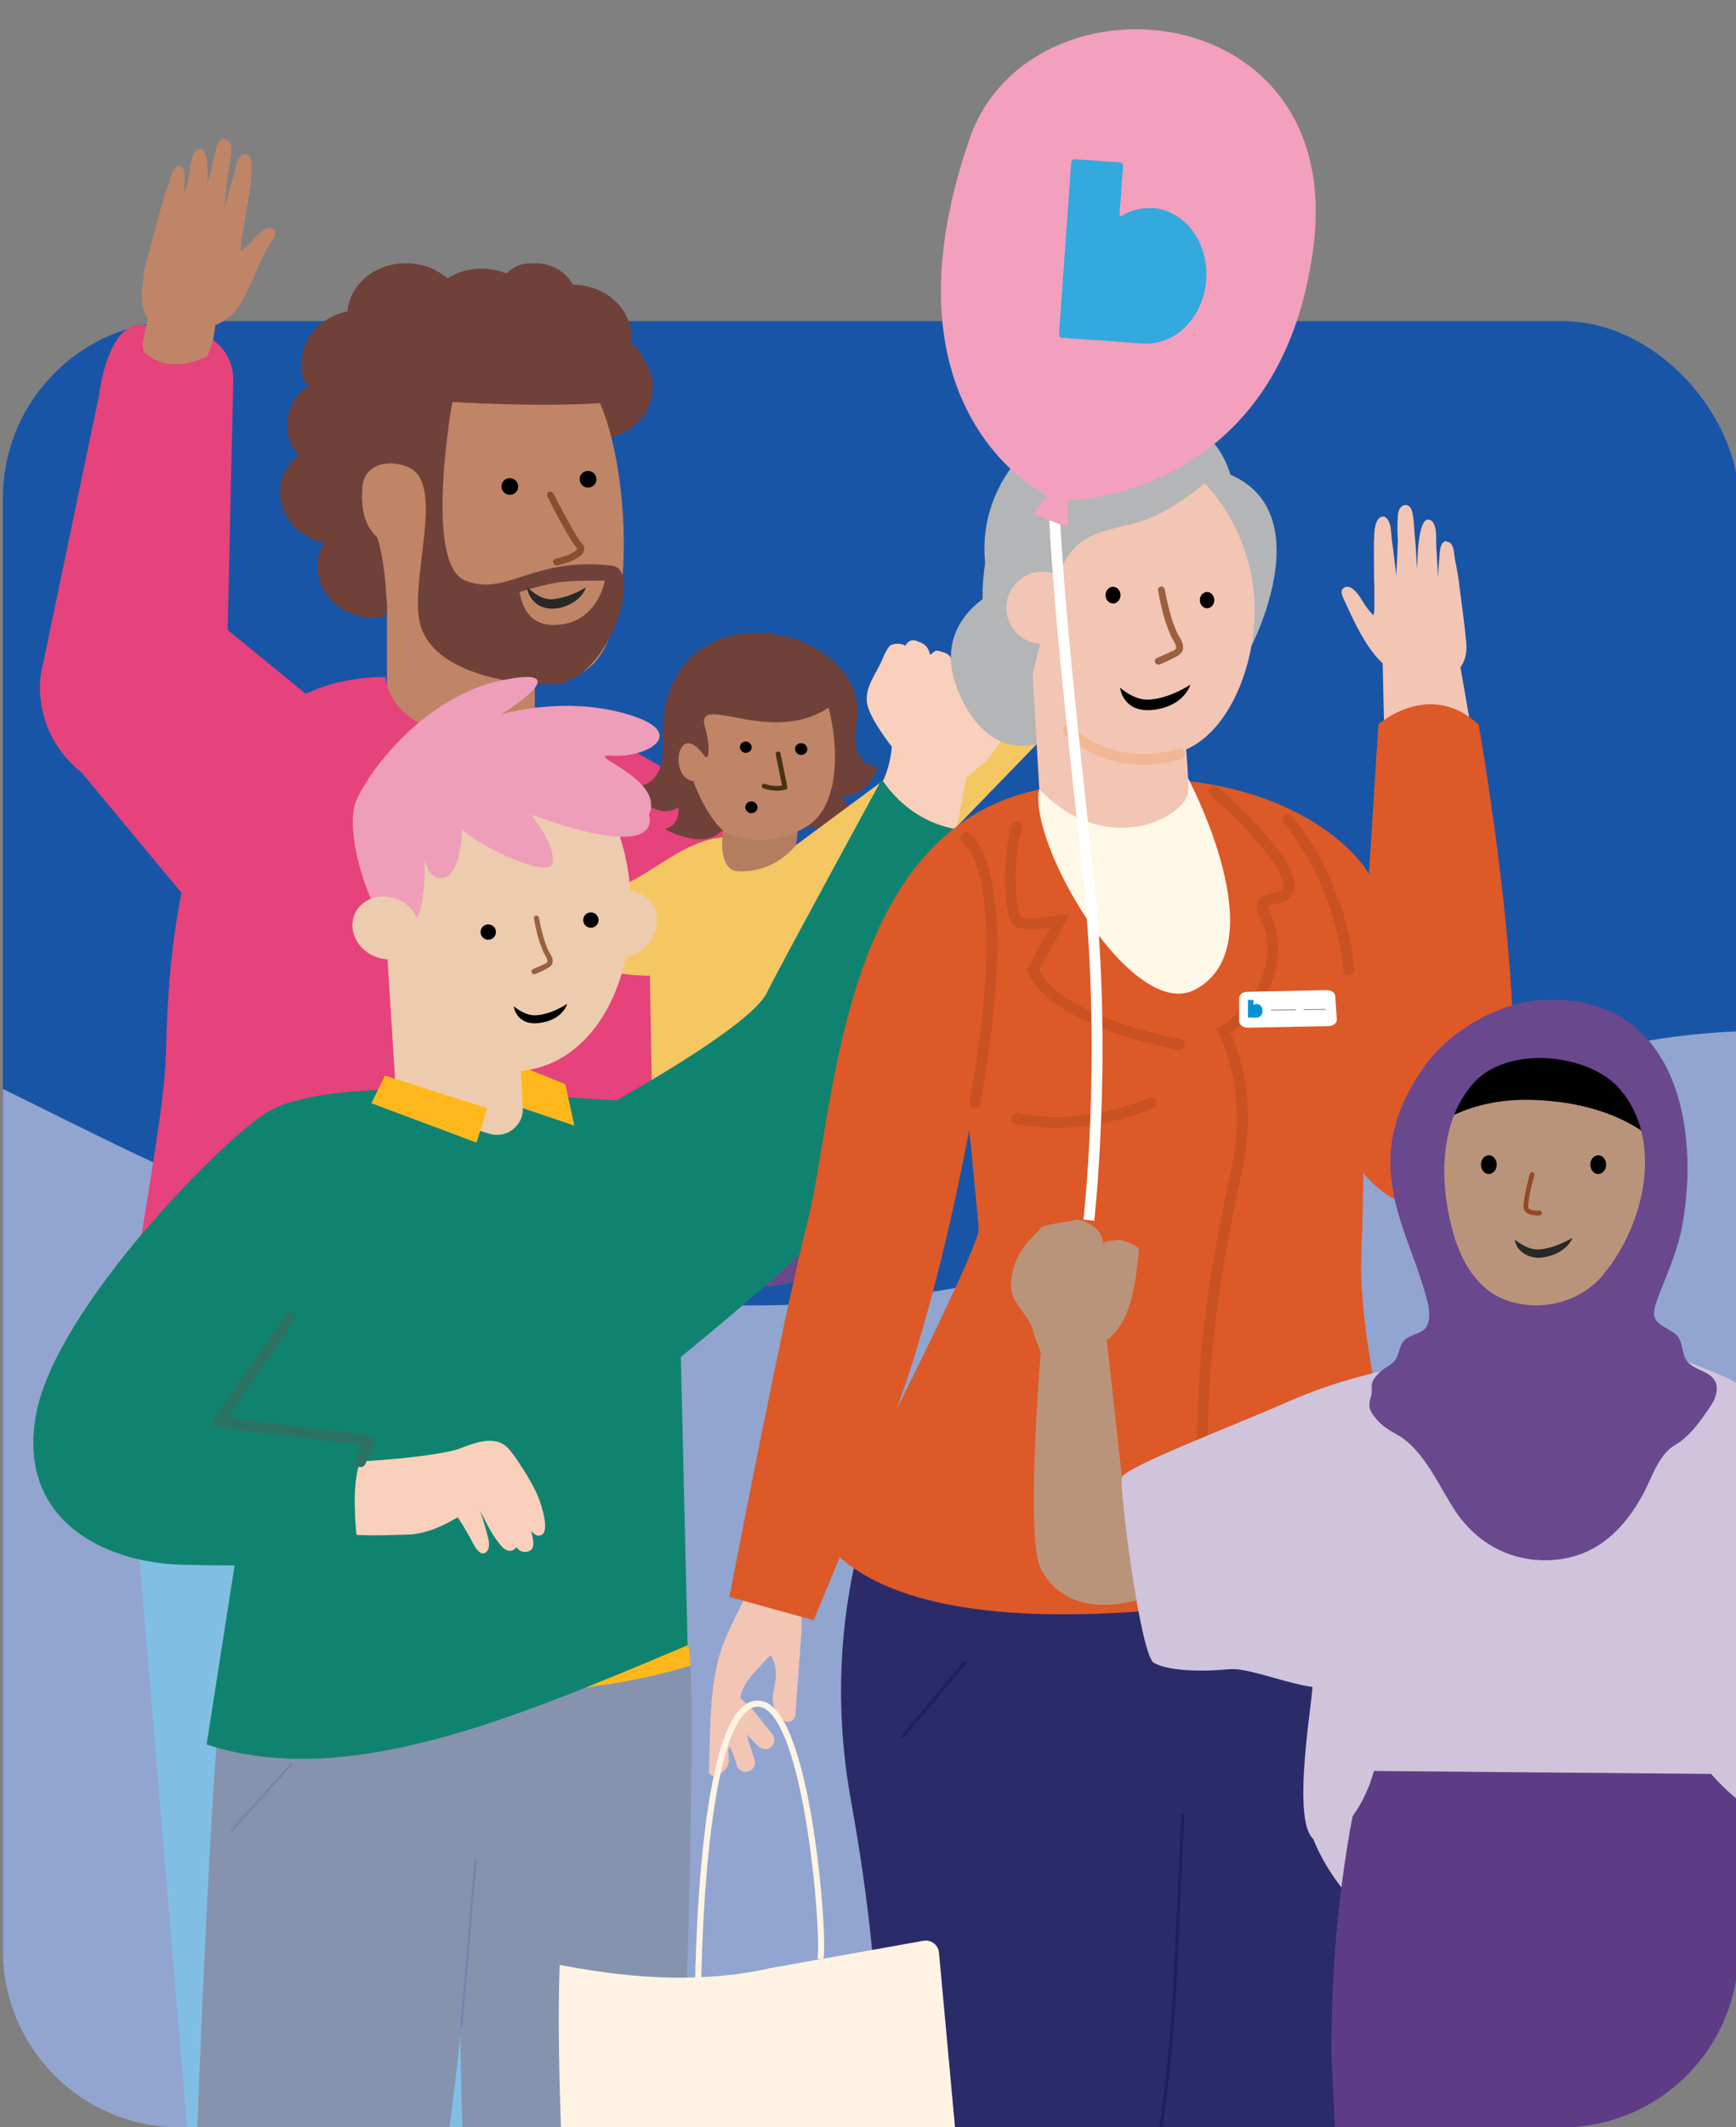 <?xml version="1.0" encoding="UTF-8"?>
<svg xmlns="http://www.w3.org/2000/svg" version="1.1" xmlns:xlink="http://www.w3.org/1999/xlink" viewBox="0 0 768 940.8">
  <rect x="0" y="0" width="768" height="940.8" fill="#808080" stroke="none"/>
  <defs>
    <style>
      .cls-1 {
        fill: #cfc4db;
      }

      .cls-2 {
        fill: #f8d0bc;
      }

      .cls-3 {
        fill: #108370;
      }

      .cls-4 {
        clip-path: url(#clippath-4);
      }

      .cls-5 {
        fill: #473214;
      }

      .cls-6 {
        stroke: #676767;
        stroke-width: .3px;
      }

      .cls-6, .cls-7, .cls-8, .cls-9, .cls-10, .cls-11, .cls-12, .cls-13, .cls-14 {
        fill: none;
      }

      .cls-6, .cls-7, .cls-8, .cls-9, .cls-11, .cls-13, .cls-14 {
        stroke-miterlimit: 10;
      }

      .cls-6, .cls-7, .cls-8, .cls-12 {
        stroke-linecap: round;
      }

      .cls-7 {
        stroke: #c95222;
      }

      .cls-7, .cls-8, .cls-11, .cls-12 {
        stroke-width: 4.8px;
      }

      .cls-15 {
        fill: #f2a0bd;
      }

      .cls-16 {
        fill: #b3b5b7;
      }

      .cls-8 {
        stroke: #f3b796;
      }

      .cls-17 {
        fill: #69488e;
      }

      .cls-18 {
        fill: #c08467;
      }

      .cls-19 {
        fill: #eccbae;
      }

      .cls-20 {
        fill: #fff;
      }

      .cls-21 {
        fill: #dd5927;
      }

      .cls-9 {
        stroke: #fff4e4;
        stroke-width: 2.7px;
      }

      .cls-22 {
        fill: #944924;
      }

      .cls-23 {
        fill: #8693af;
      }

      .cls-24 {
        fill: #0d96d3;
      }

      .cls-25 {
        fill: #b37e5f;
      }

      .cls-26 {
        fill: #9b6040;
      }

      .cls-27 {
        fill: #894e2d;
      }

      .cls-28 {
        fill: #2b2b6a;
      }

      .cls-29 {
        fill: #2a170d;
        opacity: .1;
      }

      .cls-29, .cls-14 {
        isolation: isolate;
      }

      .cls-30 {
        fill: #db886e;
      }

      .cls-31 {
        fill: #704139;
      }

      .cls-32 {
        clip-path: url(#clippath-1);
      }

      .cls-33 {
        fill: #91a5d0;
      }

      .cls-11 {
        stroke: #fff;
      }

      .cls-34 {
        fill: #282827;
      }

      .cls-35 {
        fill: #e6427b;
      }

      .cls-36 {
        fill: #ffb81c;
      }

      .cls-12 {
        stroke: #2b7262;
        stroke-linejoin: round;
      }

      .cls-37 {
        fill: #0093d6;
      }

      .cls-38 {
        clip-path: url(#clippath-3);
      }

      .cls-39 {
        fill: #5e3c85;
      }

      .cls-40 {
        fill: #ef9eba;
      }

      .cls-41 {
        fill: #fff7e7;
      }

      .cls-42 {
        fill: #fff4e4;
      }

      .cls-43 {
        fill: #33a9de;
      }

      .cls-44 {
        fill: #1955a6;
      }

      .cls-13 {
        stroke: #1e1e61;
        stroke-width: 1.4px;
      }

      .cls-45 {
        fill: #81bee4;
      }

      .cls-46 {
        clip-path: url(#clippath-2);
      }

      .cls-14 {
        opacity: .2;
        stroke: #1c56a5;
      }

      .cls-47 {
        fill: #ba947a;
      }

      .cls-48 {
        clip-path: url(#clippath);
      }

      .cls-49 {
        fill: #f4c763;
      }

      .cls-50 {
        fill: #f2c5b4;
      }

      .cls-51 {
        fill: #996040;
      }
    </style>
    <clipPath id="clippath">
      <rect class="cls-10" x="1.3" y="142" width="767.8" height="798.8" rx="78.2" ry="78.2"/>
    </clipPath>
    <clipPath id="clippath-1">
      <path class="cls-10" d="M304.2,727.6c7.2,1.1-8.8,448.9-19.2,491.8,0,0-47.3,1.4-61.1,1-7.7-1.1-22.4-301.4-19.9-332.8,4.9,0-42.9,321.4-53.1,332.8,0,0-60.8,1.3-66.5,1.7-8.6-16.8,8-495,17.3-498.3,0,0,86.4,19.1,202.5,3.8h0Z"/>
    </clipPath>
    <clipPath id="clippath-2">
      <path class="cls-10" d="M555.8,444c-.5,0-.9.2-1.3.4h0v-2.1s0-.1-.2-.1h-2s-.2,0-.2.1v7.6s0,.1.2.1h3.6c1.4,0,2.6-1.3,2.6-3s-1.2-3-2.6-3Z"/>
    </clipPath>
    <clipPath id="clippath-3">
      <path class="cls-10" d="M344.2,956.3c-3.9.3-7.4,1.8-10.3,4.2-.5.3-.9.2-.9-.5l-1.2-17c0-.7-.6-1.1-1.3-1.1l-15.9,1.2c-.6,0-1.1.6-1.1,1.3l4.5,60.6c0,.7.6,1.1,1.3,1.1l28.5-2.1c11.4-.8,19.8-12.2,18.8-25.3-1-13.2-11-23.2-22.3-22.3h-.1Z"/>
    </clipPath>
    <clipPath id="clippath-4">
      <path class="cls-10" d="M509.9,92.1c-4.9-.4-9.5.9-13.6,3.3-.6.3-1.1,0-1-.7l1.5-21.3c0-.8-.6-1.5-1.4-1.6l-19.9-1.4c-.8,0-1.5.6-1.6,1.4l-5.4,76c0,.8.6,1.5,1.4,1.6l35.8,2.5c14.2,1,26.7-11.5,27.9-28.1,1.2-16.6-9.4-30.7-23.6-31.8h0Z"/>
    </clipPath>
  </defs>
  <!-- Generator: Adobe Illustrator 28.7.1, SVG Export Plug-In . SVG Version: 1.2.0 Build 142)  -->
  <g>
    <g id="Layer_1">
      <g id="Layer_1-2" data-name="Layer_1">
        <rect class="cls-44" x="1.3" y="142" width="767.8" height="798.8" rx="78.2" ry="78.2"/>
        <path class="cls-33" d="M769.1,456.1v406.5c0,43.2-35,78.2-78.2,78.2H79.5c-43.2,0-78.2-35-78.2-78.2v-381c80,39,183.2,97.4,336.5,95.7,209.2-2.4,278.5-115.3,431.3-121.2h0Z"/>
        <g class="cls-48">
          <g>
            <path class="cls-10" d="M-540.9,434.4c176.5-107.4,367.4,198.5,817.2,193.3,405.3-4.7,495.3-258.2,855.6-191,189,35.3,437.6,156.1,486.9,358,30.6,125.2-26.2,237.5-42.5,269.7-255.2,504.5-1719.6,739-2126.8,157.5-182.2-260.2-157.1-686.3,9.5-787.7h0v.2Z"/>
            <g>
              <g>
                <path class="cls-45" d="M273.1,585.6l10.2,128.3c5.5,68.9,17.3,168.3,5.5,236.4l-38.3,231.9-83.3-4.3-78.6-587.2,184.6-5.1h-.1Z"/>
                <polygon class="cls-45" points="218.4 610 197.9 1180.9 103.1 1182.2 54.3 602.3 218.4 610"/>
                <path class="cls-29" d="M221.9,694.2l-3.4,463.3s20.5-278.7,18.8-340.2-15.4-123.1-15.4-123.1h0Z"/>
                <path class="cls-31" d="M288.8,171.4c0,12.7-11.7,23-26.1,23s-26.1-10.3-26.1-23,11.7-23,26.1-23,26.1,10.3,26.1,23Z"/>
                <g>
                  <polygon class="cls-18" points="236.6 205 171.2 216.6 171.2 359.8 236.6 359.8 236.6 205"/>
                  <path class="cls-18" d="M187.4,158.4c49-22.1,72.2-3.8,82.2,31.8s10.6,101.2-15.6,108.6c-26.2,7.5-80.6-11.7-89.8-47.9s-4.4-80,23.2-92.5h0Z"/>
                </g>
                <path class="cls-31" d="M271,250.2c-35.2-4.3-46.9,14-65.3,6.5-18.4-7.5-5.6-79-5.6-79,0,0,43.9,2.6,69.4.1,17.9-1.8,20.1-18.9,9.3-26.4.1-.9.3-1.7.3-2.6,0-12.6-11.5-22.8-25.8-22.9-2.9-5.6-9.3-9.5-16.7-9.5s-9.4,1.7-12.7,4.5c-3.3-1.3-7-2.1-10.9-2.1-5.7,0-10.9,1.6-15.1,4.3-4.7-4.1-11.2-6.7-18.4-6.7-13.7,0-24.9,9.4-25.9,21.3-11.4,2.4-20,11.4-20,22.3s1.1,7.2,2.9,10.3c-5.7,4.2-9.4,10.5-9.4,17.6s1.9,9.6,4.9,13.4c-5,4.2-8.1,10.1-8.1,16.6,0,10.7,8.3,19.6,19.5,22.2-1.9,3.1-3,6.6-3,10.4,0,11,8.7,20.2,20.4,22.5,1.8.4,7,.4,10.3-.9,0-11.7-1.7-26.6-4.3-34.4-7.1-6.5-7-15.9-6.6-22.1.6-10,10.9-13,20.4-9,16.8,7.1.4,49.6,5.2,69.1s34.2,27,58.4,27,41-50.7,26.6-52.5h.2Z"/>
                <path class="cls-27" d="M246.2,250h.2c1.6-.2,10.6-2.4,11.9-6.3.4-1.2.1-2.4-.9-3.4-2.5-2.6-9.9-16.8-12.6-22.1-.4-.7-1.3-1-2-.7-.7.4-1,1.3-.7,2,1,2,9.8,19.3,13.1,22.8.3.3.2.4.2.4-.6,1.6-6.4,3.9-9.5,4.3-.8.1-1.4.9-1.2,1.7.1.7.7,1.3,1.5,1.3h0Z"/>
                <path d="M229.2,214.6c-.3-2-2.2-3.4-4.2-3.1-2.1.3-3.4,2.2-3.1,4.2.3,2,2.2,3.4,4.2,3.1,2.1-.3,3.4-2.2,3.1-4.2"/>
                <path d="M263.8,211.4c-.3-2-2.2-3.4-4.2-3.1-2,.3-3.5,2.2-3.1,4.2.3,2,2.2,3.4,4.2,3.1,2-.3,3.5-2.2,3.1-4.2"/>
                <path class="cls-35" d="M170.6,299.4c2.1,28.5,61,38.3,65.6,13,64.6,23,111.7,64.7,167.6,113.8-15,23.2-26.8,48.3-35.6,74.6-21.9-17.3-44.3-36.1-65.9-54.7-23.2-19.8,13.4,165.5-13.6,196.7-30.4,35.2-194.2,56.9-229.4,26.5-21.8-18.9,13-157.1,14.1-203.1s6.1-166.8,97.2-166.8h0Z"/>
                <g>
                  <path class="cls-31" d="M379,319.3c-1.5,10.9-.6,18.2,9.2,19.9-3.4,12.2-16.9,16.4-23.1,10.5-11.9.2-40.2-2.2-57.4-1.9-11.4,23.4-29,2.4-28.7,0,17.9,1.1,14-21.7,14.2-26.1,3.2-64.6,91.9-45.4,85.9-2.4h-.1Z"/>
                  <path class="cls-31" d="M296.7,346c2.8,3.5,7.4,18.5-2.7,20.6,0,0,24.2,13.5,27.9-5.8,3.7-19.2-25.1-14.9-25.1-14.9h0Z"/>
                  <path class="cls-31" d="M367.7,338.6c2.1,4.6,2.7,17.3,11,19,0,0-16.9,18.5-31.3.9-19.7-24.1,20.3-19.9,20.3-19.9Z"/>
                  <polygon class="cls-25" points="321.5 352.3 316.2 400.5 347.8 408 354.3 357 321.5 352.3"/>
                  <g>
                    <path class="cls-18" d="M434.5,316.7l37.9-33c1.4-1.2,3-.3,4.4,1,2.3,2.1,2.1,3.9,2.3,5.1,1,8.7-13.3,18.7-13.3,18.7-4.3,7.4-9.7,16.2-15.5,25.2-3.5,5.4-15.7-17-15.7-17h0Z"/>
                    <path class="cls-18" d="M456,298.4l9.4-8c-1.7.8-1.1-.6-1.5-2.1-.5-1.9-3-.7-3,1.2,0,5.3-4.9,8.9-4.9,8.9h0Z"/>
                  </g>
                  <path class="cls-18" d="M230.2,351.3c3.2,7.9,6.8,17.7,10.4,27.8,2.1,6-23.1,1.9-23.1,1.9,0,0-3.1-18.3-3.6-32.1-2.1-2.5-4.2-4.8-3.4-6.8,1-2.7,1.4-7.8,6.4-8.4,20.6-2.6,13.4,17.6,13.4,17.6h0Z"/>
                  <path class="cls-18" d="M359.9,296.3c9.5,14.6,16.5,56.6-2.5,68.9-19,12.2-51.3,9.9-58.4-33.4-7.1-43.2,60.8-35.5,60.8-35.5h.1Z"/>
                  <path class="cls-31" d="M312,322.1c-5.7-18,32.8,11.5,59.1-12.8,1.2-1.1-2.8-10.5-1.9-11.7.6-19.2-56-3.7-70.8,13-8.8,33.6,5.1,60.9,21.7,56.9,0,0-7.1-5.3-13.4-22.1-11-1.1-7.1-27.8,4.7-11.4,3,4.1,2.3-6.8.6-12h0Z"/>
                  <path class="cls-49" d="M292.7,603.2c5.4,6.5,10.6,21.8,0,23.4-10.6,1.7-41.9,0-38.6-6.7,3.3-6.5,22.3-16.8,22.3-16.8h16.4,0Z"/>
                  <path class="cls-17" d="M379.9,518.7c0,40.3-29.9,75.4-107.8,26.4,0,0,6.5-9.7,13.5,3.3,4.4,8.2,10.5,32.9,10.4,50.9,0,7.8-31.4,8.5-31.4,8.5,0,0-29.7-63.8-29.7-77s10.2-30.8,18-30.3,127,18.2,127,18.2h0Z"/>
                  <path class="cls-49" d="M234.9,357c27.5,71.8,51,16.2,84.7,13.3,0,0-1.6,14.5,6.7,15,16.6,1,25.9-11.6,25.9-11.6l90.2-66.8,20.1,18.2-75.6,78c4.3,26.9-7.1,115.5-7.1,115.5-9.2,12.7-65.4,2.8-91.1-13.3,0-5.5-1.2-73.8-1.2-73.8,0,0-76.2,2-75.4-68.9,0-7.6,22.6-5.8,22.6-5.8h0l.2.2Z"/>
                </g>
                <path class="cls-18" d="M237.6,542.7c-7.2,1.2,4.3,20.1,8.3,22.3,12.3,6.8,26.9,7,43.7-1,52.9-9.8,90.7-29.9,116.8-55.2l-30.1-28.8c-34.3,43-88.6,62.4-88.6,62.4,0,0-24.4-4-50,.4h-.1Z"/>
                <path class="cls-35" d="M387,403.2c104,100.2-37.7,152.4-47.8,155.8-10.1,3.4-27.9-34.5-27.9-34.5,24.8-18.4,82.7-56.2,75.7-121.3h0Z"/>
                <path class="cls-5" d="M337.8,348.6h0c5.2,2,9.6.6,9.8.6.5-.2.8-.7.7-1.2l-3-14.8c-.1-.6-.7-1-1.3-.8-.6.1-1,.7-.8,1.3l2.8,13.7c-1.4.2-4.3.5-7.5-.7-.6-.2-1.2,0-1.4.6-.2.5,0,1.1.6,1.4h0Z"/>
                <ellipse cx="354.5" cy="331.2" rx="2.6" ry="2.7" transform="translate(-39.8 614) rotate(-78.7)"/>
                <ellipse cx="332.4" cy="357.1" rx="2.6" ry="2.7" transform="translate(-82.9 613) rotate(-78.7)"/>
                <ellipse cx="329.9" cy="330.4" rx="2.5" ry="2.6" transform="translate(-58.7 589.2) rotate(-78.7)"/>
                <path class="cls-18" d="M229.8,261.9c.6,1.1,1.5,16.4,18.2,14.3,16.7-2,19.6-19.4,19.6-19.4,0,0-12.8-.2-19.6.6-6.8.8-18.2,4.5-18.2,4.5Z"/>
                <path class="cls-34" d="M259.2,259.8c-2.4,1.4-4.6,2.5-6.9,3.3-2.3.9-4.6,1.5-6.9,1.8-2.1.3-4.1,0-6.1-.9s-4-2.4-6-4.2c.1,2.5,1.5,5,3.7,6.9,1.1,1,2.6,1.7,4.2,2.1,1.6.5,3.3.4,4.9.3,3-.4,5.8-1.5,8.1-3.1,2.3-1.6,4.1-3.7,5-6.1"/>
              </g>
              <g>
                <g>
                  <g>
                    <path class="cls-23" d="M304.2,727.6c7.2,1.1-8.8,448.9-19.2,491.8,0,0-47.3,1.4-61.1,1-7.7-1.1-22.4-301.4-19.9-332.8,4.9,0-42.9,321.4-53.1,332.8,0,0-60.8,1.3-66.5,1.7-8.6-16.8,8-495,17.3-498.3,0,0,86.4,19.1,202.5,3.8h0Z"/>
                    <g class="cls-32">
                      <path class="cls-36" d="M91.8,734.9c28.2,11.9,143,25.8,218.9,0l4.3-21.7-226.2,3,3.1,18.7h0Z"/>
                    </g>
                  </g>
                  <line class="cls-14" x1="204.1" y1="896.3" x2="210.4" y2="822.8"/>
                  <line class="cls-14" x1="102.3" y1="809.7" x2="129.2" y2="779.9"/>
                </g>
                <path class="cls-2" d="M386.1,352.4s8.2-7.9,8.7-26.1l32.9,16.4-6.4,33.9"/>
                <path class="cls-3" d="M193,482s-55-2.8-75.4,10.2-92.4,86.1-101.5,132.6c-9.1,46.5,28.9,66.3,64.6,67.2,7.5.2,15.4.3,23.1.3l-12.4,79.2c62.1,20.2,135.9-11.5,212.8-43.9l-3-127.5s79.4-63.8,92.9-89.9c13.6-26.1,35.2-137.3,36.3-143,0,0-23.8,1.8-40.3-22.5,0,0-43.6,79.8-51,94.6s-66.4,47.3-66.4,47.3l-79.8-4.8h0v.2Z"/>
                <polygon class="cls-36" points="205.4 481.3 213.6 464.7 250.1 479.5 254.1 497.8 205.4 481.3"/>
                <path class="cls-2" d="M235.1,677c.9,1.2,1.9,2.2,3.3,2.1,5.9-.2.7-14.7-.4-17.3-1.5-3.7-3.6-7.3-5.7-10.7-2.3-3.5-4.6-7.4-7.4-10.5-6.1-6.6-15.8-2.1-22.9.5-7.3,2.6-15,6-21.9,10.1-5.7,3.4-15.7,8.9-18.7,15.1-2.7,5.7,4.2,8.6,8.4,10.4,11.3,4.7,22.8.2,32.7-5.7,2.5,3.8,4.8,7.7,6.9,11.8.9,1.6,3.1,5.4,5.4,3.8,3-2,.8-7.5.2-10-.8-2.9-1.6-5.7-2.7-8.5,2.6,4.7,4.8,9.7,8.1,13.9,1.3,1.7,3.2,4.2,5.7,3.8,1.1-.2,1.9-.8,2.4-1.6.5.9,1.7,1.8,2.6,2,1.6.3,3.9,0,4.6-1.9.7-1.9-.3-5.2-.6-7.1h0v-.2Z"/>
                <path class="cls-2" d="M159.5,646.3s28.1-1.4,42.4-5.2c0,0-5.1,36.8-21.2,37.5-16.1.7-23,.2-23,.2,0,0-2.6-23.2,1.8-32.5h0Z"/>
                <path class="cls-12" d="M159.5,646.4c1-3.1,2.3-6.2,4-9.2l-66.9-8.4,31.7-46"/>
                <path class="cls-2" d="M393.7,285.5c-1.5,1.8-2.5,4-3.4,6.2-2.7,6.4-7.5,11.7-6.8,18.7.8,7.6,13,23.2,21.9,32.4.3.3,14.5,3.6,21.9,1.3.2,0,.5-.3.7-.6l7.8-6.6s8-8.1,9.4-15.7c1-5.1.6-5.7-.6-13.6-.6-3.9-7.9-4.4-11.4-4.5-.7-2.4-2.1-7.1-2.7-8.2-1-1.7-5.9-4.3-7.3-2.7-.2.3-.7.9-1.4,1.6-.4-1.4-.9-2.8-1.9-3.9-1.1-1.2-3.7-1.8-4.9-2.1-1.9-.4-2.5,1.7-3.6,1.6-1-4.3-3.3-4.9-5.5-5.8-3.2-1.3-4.2.4-5.5,2-1.5-1.4-5.7-1-6.7,0h0Z"/>
                <ellipse class="cls-19" cx="276.4" cy="408.7" rx="15.2" ry="13.6" transform="translate(-215.8 374.1) rotate(-51.9)"/>
                <path class="cls-19" d="M168.9,401.6c0,39.9,25.7,72.2,57.4,72.2s52.8-32.3,52.8-72.2-21.1-72.2-52.8-72.2-57.4,32.3-57.4,72.2h0Z"/>
                <path class="cls-51" d="M236.2,430.9c.1,0,.3,0,.5-.1l.7-.3c1.4-.6,2.6-1.1,3.9-1.8,1.3-.7,3.2-1.6,3.2-3.5s-.7-2.6-1.3-3.7c-.2-.4-.4-.8-.6-1.1-.7-1.4-1.3-3-1.8-4.7-1.1-3.4-1.8-6.9-2.4-9.9-.1-.6-.7-1-1.3-.9s-1,.7-.9,1.3c.6,3.1,1.3,6.7,2.4,10.1.6,1.8,1.2,3.4,1.9,4.9.2.5.5.9.7,1.3.5.9,1,1.7,1,2.6s-1.1,1.1-1.7,1.4c-1.5.7-2.6,1.2-4,1.8l-.7.3c-.6.2-.8.9-.6,1.5.2.4.6.7,1,.7h0Z"/>
                <path d="M250.8,444s-6.7,4.6-13.7,5c-5.1.3-9.8-4-9.8-4,0,0,.9,8.7,11.3,7.4s12.3-8.4,12.3-8.4h-.1Z"/>
                <circle cx="261.4" cy="406.9" r="3.4"/>
                <circle cx="216" cy="412.2" r="3.4"/>
                <path class="cls-19" d="M230.4,472.2l.9,17.7c.4,7.9-7.2,13.8-14.8,11.5l-41-12.8-4.6-72.5,59.4,56.2h.1Z"/>
                <path class="cls-40" d="M287.1,360.3s8.4,22-52,0c0,0,11.1,14.1,9.3,21.5-1.7,7.3-34.2-8.4-39.9-15.2,0,0-.5,19.9-7.9,21.5-7.3,1.6-8.9-8.4-8.9-8.4,0,0,2.1,30.9-9.9,32.5s-26.2-43.5-20.4-57.6,30.9-47.1,65.4-53.9-1,15.2-1,15.2c0,0,27.7-8.4,55.9,0,28.2,8.4,7.9,19.4-6.8,18.3-14.6-1,23.6,9.7,16.2,26.2h0Z"/>
                <ellipse class="cls-19" cx="170.9" cy="410.3" rx="13.6" ry="15.2" transform="translate(-273.2 390.3) rotate(-64.8)"/>
                <polygon class="cls-36" points="164.3 487.9 170.3 475.7 215.6 490.1 210.8 505.3 164.3 487.9"/>
              </g>
              <g>
                <g>
                  <g>
                    <path class="cls-50" d="M655.7,349.3c-.6-2.2-12.3-69.7-12.3-69.7l-31.8,10.1,1.6,68.2,42.5-8.7h0Z"/>
                    <path class="cls-50" d="M639.9,239.3c-3.2,0-2.9,6-3.2,8.1-.3,2.5-.4,6.7-.6,9.2.2-1.5-.3-8.1-.4-9.6,0-1.7-.2-3.4-.3-5.1-.2-2.9.8-11.4-3.3-12.1-4.9-.9-5.1,18.4-5.1,21.7-.5-3.8-.5-8.5-.9-12.3-.5-4.1-.4-8.6-1.3-12.7-.4-1.8-1.4-3.4-3.4-3.1-2.2.4-2.9,2.8-3,4.8-.3,3.5-.2,7,0,10.5,0,2.7-.7,15.9-.7,15.9,0,0-.8-7.9-1.9-15.4-.4-2.7-.2-7.5-2.1-9.7-1.5-1.8-3.4-1.1-4.4.7-1.6,2.9-1.3,7.5-1.5,10.9,0,3.8,0,14.1.2,18.2v6.6c0,1.3.2,4.4-.4,6.3,0,0-2.8-3.2-3.1-3.7-1.1-1.5-2-3.2-3-4.7-1.5-2.1-4.8-6.2-7.5-3.4-1.3,1.4.3,4.1.9,5.5,6.5,14.1,14,30.7,28.5,33.9,2.8.6,5.8.9,8.7,1.2,2.3.2,4.8.1,7.2-.6,2.3-.7,4.5-2,6-4.1,3.1-4.2,3.8-7.5,3.3-12.6-.8-9-2.2-18.1-3.3-27.1-.6-5-1.4-6.9-2-11.9-.2-1.9-.8-5.2-3.3-5.1h0v-.3Z"/>
                    <g>
                      <path class="cls-16" d="M553.7,285.5s30.3-58.4-9.4-75.6c0,0-8-34.5-51.9-28.6s-65.8,46.1-53.5,81.1c0,0-31.7,15.2-11.5,50.4,20.2,35.1,52.2,4.9,52.2,4.9l74.1-32.2h0Z"/>
                      <path class="cls-50" d="M315.5,785.3c3.4-.2,6.3-2.7,6.9-6.1.3-1.6-.7-5.5.3-6.8,1.3,2,2.6,6,3.2,8.3.7,2.2,3,3.4,5.2,2.7s3.4-3,2.7-5.2c-1.2-3.8-2.5-7.7-3.6-11.5.2.8,1.8,2,2.4,2.6.9.9,1.7,1.9,2.6,2.7,1.7,1.6,4,2.3,6,.5,1.7-1.5,1.8-4.2.3-5.9-4.3-4.8-7.5-10.3-12.5-14.3-.6-.5-1.5-1.1-1.4-2,.3-1.4.8-2.8,1.4-4,1.3-2.8,3.3-5.2,5.4-7.4,2.1-2.3,4.2-4.7,6.4-6.9.3.2.5.7.7,1,1.9,3.4,2.1,7.3,1.4,11.1l-.9,5.1c-1,5.3,2.5,12.2,6.5,12.3,1.8,0,3.3-1.4,3.4-3.2.7-9.7,1.4-19.3,2.1-29,.6-7.8,1.8-16.7-2.2-23.9-3.3-5.9-9.3-9.9-16-6.4-4.4,2.3-6.3,7.7-8.4,11.9-3.1,6.3-6.3,12.5-8.5,19.2-4.7,14.9-4.6,30.9-5.1,46.4,0,2.3-.1,4.5-.2,6.8,0,1.1.8,2,1.9,2h0Z"/>
                      <path class="cls-28" d="M412.9,608.4s-56.8,75.5-36.4,188.1,10.3,173,11.2,240.1c.9,67.1,28.1,139.2,28.1,139.2l65,1.2s15.8-165.2,32.4-233.3c0,0-29.3,38.6,5.5,230.9,0,0,74.8,1.8,65.1,1.8,0,0,18.8-187.6,23.2-216.7s14.5-144.9,18.9-200.1c4.4-55.2-10.5-99.8-10.5-99.8,0,0-165.9-76.6-202.5-51.4h0Z"/>
                      <path class="cls-21" d="M654.1,320.2s34.1,191.8,1.6,209.2-52.6-10.8-52.6-10.8c0,0,0,15.2-.8,34.7-1.8,42.9,16.4,106.8,27.4,138.5,0,0-208,55-263.5-8.4,0,0,67.6-131,66.8-140.1-.8-9.1-4.2-43.7-4.2-43.7,0,0-11.9,65.7-29.3,115.6s-39.6,101.3-39.6,101.3l-37.2-10.3s23-120.3,34.8-167c11.9-46.7,13.5-171.8,102.1-190,88.7-18.2,135.4,18.9,146,37.3,14.2,24.5,0,0,0,0l4.2-66.2s22.7-19.9,44.1,0h.2Z"/>
                      <path class="cls-7" d="M427.3,370.5s23,13.5,4,117.2"/>
                      <path class="cls-7" d="M596.7,429.1s-1.6-35.6-26.9-66.5"/>
                      <path class="cls-7" d="M537.1,349.7s29.1,25.5,32.7,39.2c3.6,13.7-16.6,3.6-10.1,16,6.5,12.5,5.3,35-18.4,51.1,0,0,13.7,24.9,6,60.4-14.3,66.1-16.7,99.2-15.3,167"/>
                      <path class="cls-7" d="M509.2,487.7s-29.1,13.5-59.4,6.9"/>
                      <path class="cls-7" d="M521.7,461.9s-55.2-9.9-64.7-32.9l11.9-21.8s-16,3-19,0-4.8-26.1,0-41.6"/>
                      <path class="cls-41" d="M525.2,343.4s40.2,74.6,3.6,94.2c-27.8,14.8-74-64.1-69.1-88.5,0,0,29.5-8.3,65.5-5.7h0Z"/>
                      <path class="cls-50" d="M524.1,324.9s1.6,14.1,1.6,24.8-35.1,31.1-65.9-.6l-3-50.6,67.3,26.4h0Z"/>
                      <path class="cls-50" d="M555.1,269.1c0-35-26.2-72.2-56.5-72.2s-50.1,37.1-50.1,72.2,30.2,57.8,59.8,64c26.8,5.6,46.8-29,46.8-64Z"/>
                      <path class="cls-26" d="M512.6,293.9c.2,0,.4,0,.6-.1l.9-.4c1.9-.8,3.4-1.5,5.1-2.4,1.8-.9,4.3-2.1,4.2-4.7,0-1.9-.9-3.5-1.8-4.9-.3-.5-.6-1-.8-1.5-.9-1.9-1.7-4-2.4-6.2-1.4-4.5-2.4-9.1-3.1-13.1-.2-.8-.9-1.4-1.8-1.2s-1.3.9-1.2,1.8c.8,4.1,1.7,8.8,3.2,13.5.8,2.3,1.6,4.5,2.5,6.5.3.6.6,1.2,1,1.8.7,1.2,1.3,2.3,1.3,3.4s-1.4,1.4-2.3,1.8c-2,1-3.4,1.6-5.3,2.4l-.9.4c-.8.3-1.1,1.2-.8,2,.2.6.8.9,1.4.9h.2Z"/>
                      <path d="M526.6,302.8s-8.9,6-18.1,6.6c-6.7.5-13-5.3-13-5.3,0,0,1.2,11.5,14.9,9.8,13.7-1.7,16.2-11.1,16.2-11.1h0Z"/>
                      <ellipse cx="492.4" cy="263.2" rx="3.3" ry="3.7"/>
                      <ellipse cx="534" cy="265.4" rx="3.2" ry="3.6"/>
                      <path class="cls-16" d="M537.2,209.9s-18.2,17.6-36.4,21.8c-18.2,4.2-28.9,6.5-34.8,29.7-6,23.2-11.1,45-11.1,45,0,0-31.3-15-16-71.9,15.2-56.9,80.3-61.7,98.4-24.6h-.1Z"/>
                      <circle class="cls-50" cx="461.2" cy="268.8" r="16"/>
                      <path class="cls-8" d="M521.7,333.3s-26.1,10.2-49.2-10.2"/>
                    </g>
                  </g>
                  <path class="cls-13" d="M502.9,997.4l2-9.1c8.2-37.2,13.2-75,15-113l3.4-73.2"/>
                  <line class="cls-13" x1="427.3" y1="734.8" x2="398.9" y2="768.5"/>
                  <g>
                    <path class="cls-20" d="M548.2,441.4v10.2c0,1.6,1.8,2.9,3.9,2.9l35.6-.7c2.2,0,3.8-1.4,3.7-3l-.7-10.2c0-1.6-1.8-2.8-3.9-2.7l-34.9.7c-2.1,0-3.7,1.3-3.7,2.9h0Z"/>
                    <g class="cls-46">
                      <g>
                        <rect class="cls-37" x="551.4" y="441.4" width="7.6" height="9.2"/>
                        <path class="cls-37" d="M551.4,441.4v9.2h7.6v-9.2h-7.6ZM555.8,450h-3.6s-.2,0-.2-.2v-7.6s0-.2.2-.2h2s.2,0,.2.2v2.1h0c.4-.3.9-.4,1.3-.4,1.4,0,2.6,1.4,2.6,3s-1.2,3-2.6,3h0Z"/>
                      </g>
                    </g>
                    <line class="cls-6" x1="562.4" y1="446.7" x2="573.2" y2="446.6"/>
                    <line class="cls-6" x1="576.8" y1="446.5" x2="586.3" y2="446.4"/>
                  </g>
                </g>
                <path class="cls-9" d="M308.8,881.5s.5-120.9,24.3-127.8c23.9-7,32.1,105.3,29.8,112.8"/>
                <path class="cls-42" d="M339.6,870.6l68.9-12.3c3.4-.6,6.6,1.8,6.9,5.2l15.3,166.8c.3,3-1.4,5.8-4.1,6.9-21.8,8.1-73.6,27.9-111.2,30.8-36.5,2.8-53.4,2.5-63.5-2.7-2.4-1.2-3.9-3.8-3.7-6.5,5.9-47.4-2.9-123.8-.6-189.8l8.5,1.5c15.7,2.7,31.6,4.3,47.6,4.1,11.6-.2,23-1.2,35.9-3.9h0Z"/>
                <g class="cls-38">
                  <g>
                    <rect class="cls-37" x="309.9" y="936.2" width="60.9" height="73.6" transform="translate(-70.3 27.5) rotate(-4.2)"/>
                    <path class="cls-37" d="M307.8,938.3l5.4,73.4,60.7-4.5-5.4-73.4-60.7,4.5ZM347.8,1004.1l-28.5,2.1c-.8,0-1.4-.5-1.5-1.3l-4.5-60.6c0-.8.5-1.4,1.3-1.5l15.9-1.2c.8,0,1.4.5,1.5,1.3l1.2,17c0,.2,0,.4.2.4s.2,0,.4,0c3-2.5,6.6-3.9,10.4-4.2,11.4-.8,21.5,9.2,22.5,22.5s-7.5,24.7-19,25.5h.1Z"/>
                  </g>
                </g>
              </g>
              <g>
                <g>
                  <path class="cls-1" d="M578.5,805.9s3.3,14.7,16.3,30.5,115.5,34.7,137.9,29.3c22.4-5.4,49.6-35.7,52.8-47.5,3.3-11.8,3.6-25.9,3.6-25.9,0,0-122-26.1-136.1-24.1-14.1,2-74.6,37.7-74.6,37.7h.1Z"/>
                  <path class="cls-39" d="M856,1176.1c-2.4.8-45.5,10.2-77.7,16.8-7.5,1.5-14.4,2.9-20,4-8.6,1.6-14.3,2.5-15,2.3-3-1.1-13-67.4-22.3-99.8-.8-2.8-9.7-39.9-12.8-60.2-.6-3.9-1.2-8-1.9-12.1-.3-1.8-.5-3.7-.8-5.6v-.6c-1-6.9-2-14.1-3-21.3-7.7-55.5-14.6-114.7-14.6-114.7,0,0-9.7-71.2-10.5-106.2-.2-11,.4-9.7,2.6-12.7,9-12.4,82.3,2.1,82.3,2.1,0,0,19,49.4,22.3,71.1,3.3,21.7,28.3,144.2,29.2,148.2,1.2,5.5,2.8,12.4,4.5,20.2,13.7,60.1,41,167.3,37.9,168.3h0l-.2.2Z"/>
                  <path class="cls-39" d="M711.6,1199.1c-2.8,1.3-82.4,3.3-103.5,3.9-3.2,0-5.1,0-5.1,0,0,0-.6-12.8-1.5-33.2-1.5-32.6-3.9-75.9-6.2-125.8v-.3c-.5-10-.9-19.8-1.4-29.5v-.8c-1.5-32.6-2.9-62.1-3.8-82-.6-12.4-1.1-21.1-1.1-24.3,0-75.2,14.1-124.9,14.1-124.9l74.2-3.6,5-.2s13.6,133,15.8,139.5c1,2.9,2.6,39.4,4.3,81.6.9,22.7,1.8,47.1,2.6,68.8.2,5,.3,9.9.5,14.5.8,23.2,1.5,32.9,1.8,39.8,0,1.4,0,2.9.2,4.4,0,1.9.2,4,.4,6.1.5,6.1,1,12.7,1.6,19.4,0,1.1.2,2.1.3,3.2,1.9,21.5,3.9,42.3,1.8,43.2h0Z"/>
                  <path class="cls-30" d="M641.9,614.4c2.1-1.4,3.7-3.2,5.1-5.3,10.8,4.8,17,34.9,28.3,37.5,3.1.7,6.3,1.6,9.6,1.3,2.9-.3,5.6-1.5,8.1-2.9,2.8-1.6,10.8-30.8,13.5-32.7,2.6-1.8,5.2-4.5,8.2-5.7,0,0,0,.2,0,.3.3.6,1,0,.7-.5h0c.4-.2.2-1-.4-.9h0c-8.5-17.7-9.2-38-9-57.6.2,0,.5,0,.7.2.6,0,.8-.8.2-1-.3,0-.6,0-.8-.2v-4.7c0-.6-.9-.6-.9,0v4.5c-3.5-.6-7-.6-10.5-.6s-9,0-13.6,0-9,.2-13.5.3c-4.3,0-8.8,0-13.1,1h-.2c0-.5,0-1.1,0-1.6,0-.6-.9-.6-.9,0,.5,6.2.9,12.4,1.1,18.6.3,6.2.6,12.3-.3,18.4-.8,5.6-2.3,11.1-3.9,16.5-.9,3-1.9,5.9-3.5,8.5-1.3-.6-2.6-1.2-3.9-1.9-.5-.3-.9.6-.4.9,1.2.6,2.5,1.2,3.8,1.8-1.2,1.9-2.8,3.6-4.7,4.9-.5.3,0,1.2.5.8h-.2Z"/>
                  <path class="cls-47" d="M634.5,521.7c1.7,17.7,7.5,36.5,21.3,49.1,7.8,7,29.1,14.2,37.7,8.3,17.6-12.1,31.6-17.9,34.6-38.2,1.1-7.6,3.7-22.8,3.9-30.4,0-4.4-3.3-11.8-3.6-16.2-.3-4.3-3-6.7-3.9-11-.7-3.4-2.2-6.7-4.2-9.5-3.9-5.5-9.9-9.7-16.4-12-11.6-4.1-24.7-4-36.4,0-5.9,2-13.6,2.6-18.5,6.4s-9.9,6.8-13.3,11.9c-3.3,5.1-2,14.8-2.2,20.6-.2,7,.2,14.1.9,21h.1Z"/>
                  <path class="cls-22" d="M679.9,537.5c-1.4,0-3.4-.2-4.7-1.3-.7-.6-1.1-1.5-1.2-2.5,0-4.4,2.7-14.2,2.8-14.6.2-.6.8-.9,1.3-.7.6.2.9.8.7,1.3,0,0-2.9,9.9-2.7,14,0,.4,0,.7.4.9.9.8,3.2.9,4.4.7.6,0,1.1.4,1.2,1,0,.6-.4,1.1-1,1.2h-1.3,0Z"/>
                  <path class="cls-1" d="M789,794.5c-4.1,22.5-32-10-32-10l-149.2-1.3s-3.7,15.9-15,26.3c-18.2,16.8-18.5-12.2-13.3-53,3.4-26.9,2.9-49.8,5.6-76.8,1.5-14.9,3.1-26.5,5.1-41.3.8-6,.5-15.5,3.8-21,3.4-5.8,42.8-20.2,54.9-24.5,1.8-.6,3-1,3.4-1.2h0s4.3,1.1,10.4,2c1,.2,2.1.3,3.2.4,4.1.5,8.7.8,13.2.5,12.9-.7,30.8-4.3,30.8-4.3,0,0,10.2,3.2,22.1,7.1,1,.3,2.1.7,3.2,1,12.2,3.9,29.3,10.4,34.1,14,5.1,3.8,5,64.8,6.6,76.3,1.6,10.9,13.1,72.2,13.6,98.5,0,3.1,0,5.5-.3,7.1h0l-.3.2Z"/>
                  <path class="cls-1" d="M846.3,769.3c-2.4,4.7-48.9,25.5-52.7,27.2-1.5.7-2.7,1-4.3.8-2.3-.4-5.5-2.2-12-6.8-10.9-7.6-20.6-7.1-25-19-4.3-12-25.5-57.1-24.4-81.5.5-10.8,8.4-25,17.1-41.2h0c.6-1.1,1.2-2.2,1.8-3.2h0c6.7-12.3,13.8-27.3,17.9-33.7,2.3-3.6,21.2,11.3,30.2,29.8,25.8,52.6,53.7,122.9,51.3,127.7h.1Z"/>
                  <path class="cls-47" d="M722.7,513.8c.3-.4,5.3-6.2,7.3,7s-13.2,22.3-13.2,22.3l6-29.3h0Z"/>
                  <path class="cls-30" d="M635.5,513.8c-.3-.4-5.3-6.2-7.3,7s13.2,22.3,13.2,22.3l-6-29.3h0Z"/>
                  <g>
                    <path class="cls-47" d="M498.1,669.3l-9.2-83.4-27.8,3.6s-8,90.5-.6,104.4c13.4,25.2,45.6,12.8,45.6,12.8l-7.9-37.4h-.1Z"/>
                    <path class="cls-47" d="M460.4,543.1c-3.2,4.4-11.1,8.7-13.1,22.9-1.4,10.4,7.9,13.9,10.2,24.1.6,2.6,4.7,12.1,4.7,12.1,0,0,4.6,0,7.1-.6,6.7-1.6,17.7-7.2,18-7.4,13.2-7.5,15-26,16.6-41.6.1-1.5-7.6-4.6-9.6-4.3-8.6,1.2-5,1-5.8,2.2-3.4,5.5.7,2.1,0,0l-1.3-4c-1.2-3.7-8.6-7.9-11.8-6.9-2.6.8-14,1.9-15.1,3.5h0Z"/>
                  </g>
                  <path class="cls-1" d="M600.8,741c-10.3,14.7-43.7-4.1-57.2-2.8s-27,.6-33.1-2.8c-6.1-3.4-15.3-77.4-14.2-82s51.7-23.8,73.3-33.4c23.6-10.5,46.7-14.7,46.7-14.7,0,0-5.2,121-15.6,135.7h0Z"/>
                </g>
                <path d="M661.1,518c1.4-1.6,1.4-4.3,0-5.9-1.3-1.6-3.5-1.6-4.9,0-1.4,1.6-1.4,4.3,0,5.9,1.3,1.6,3.5,1.6,4.9,0"/>
                <path d="M709.5,518c1.4-1.6,1.4-4.3,0-5.9-1.3-1.6-3.5-1.6-4.9,0-1.4,1.6-1.4,4.3,0,5.9,1.3,1.6,3.5,1.6,4.9,0"/>
                <path class="cls-34" d="M695.7,547.4c-2.3,1.3-4.5,2.4-6.7,3.2-2.2.9-4.5,1.5-6.7,1.8-2.1.3-4,.2-6.1-.6-2-.8-4-2-6-3.5.2,2.3,1.6,4.4,3.9,6,1.2.8,2.6,1.4,4.2,1.7,1.6.4,3.2.3,4.8,0,2.9-.5,5.7-1.5,7.9-3.1,2.2-1.5,4-3.5,4.7-5.7"/>
                <path d="M632.1,500.4s15.2-15.5,47.9-13.9c40.1,1.9,54.7,21,54.7,21,0,0-14.6-46.9-49.8-45.6-35.3,1.3-40.5,6.8-52.7,38.5h-.1Z"/>
                <path class="cls-17" d="M759.3,612c-1.9-5.8-9.8-5.7-13.1-10.2-2.6-3.7-1.3-8.7-5.1-11.9-3.9-3.2-10-4.1-9.3-10.2.7-5.8,9.4-22.2,12.2-36.5,8.4-43.8-2-103.6-61.1-101-20.1.9-42.3,14.2-53.1,29.9-17.8,25.7-18,46.4-8.2,73.9,3.2,9,6.9,18.5,9.4,27.7,1,3.8,2.1,8.4.5,12.2-1.5,3.5-5.1,3.7-8.2,5.4-4.1,2.2-3.7,5.4-5.4,9-1.4,3.2-4.7,4-7.2,6.3-6.1,5.7-2.7,6.6-4.3,11.3s.3,7,2.6,9.8,5.5,4.8,8.8,6.6c12.6,6.9,19.3,24.4,26.9,35.2,8.4,12,21.7,20.2,37.8,20.5,22.2.4,35.6-12.9,44.6-29.6,3.4-6.3,6.7-17.2,13.7-21.2,6.1-3.5,10.3-9.2,14.2-14.8,1.7-2.4,3.4-4.8,4.1-7.6.2-.7.3-1.4.4-2v-1.1c0-.5-.2-1.3-.3-1.6h0ZM709.5,563.5c-9.6,11.6-26,16.8-41.7,12-14-4.3-21.3-17.6-24.8-29.9-7.2-25.4-5.1-50.5,8.6-66.3,14.9-17.2,51-13.7,64.9,2.2,19.6,22.5,11.2,59.9-7,81.9h0Z"/>
              </g>
            </g>
          </g>
        </g>
        <g>
          <path class="cls-35" d="M112.3,433.4l-76.4-92c-13.2-10.3-20-26.8-17.8-43.4l25.8-123.6c1.8-13.6,7.9-33.8,21.1-30.3l22.6,3.2c9.4,2.5,15.8,11.1,15.6,20.8l-2.5,110.5,37.2,30.4-25.4,124.4h-.2Z"/>
          <path class="cls-18" d="M79.6,73.6c3.1.6,2,6.3,2,8.4v4.5c0-1.5.8-3.2,1.1-4.7.4-1.6.7-3.3,1-4.9.6-2.7.8-11.1,4.9-11.1s3.3,12.6,2.9,15.8c1-3.6.8-1.9,1.7-5.5,1-3.9,1.6-8.3,3-12.1.6-1.7,1.8-3.1,3.8-2.4,2.2.8,2.4,3.2,2.3,5.2-.2,3.4-.8,6.8-1.4,10.2-.5,2.6-1.6,15.5-1.6,15.5,0,0,1.9-7.4,4-14.6.7-2.6,1.2-7.2,3.4-9,1.7-1.4,3.5-.4,4.2,1.4,1.2,3.1.3,7.5,0,10.8-.4,3.7-2.1,13.6-2.8,17.5-.4,2.1-.7,4.2-1,6.3-.2,1.3-.8,4.2-.5,6.2,0,0,3.2-2.6,3.5-3,1.2-1.3,2.4-2.7,3.6-4,1.8-1.8,5.6-5.2,7.8-2,1.1,1.6-.9,3.9-1.7,5.1-8.3,12.5-10.5,31.6-24.5,36.5,0,0-1.3,13.2-5,14.6-3.5,1.4-16.3,6.8-26.4-2.5-2.5-2.3,2.3-15.1,1.3-15.6-2.2-1-2.5-9.9-2.5-9.9,0,0,.8-9.9,1.5-12.3,2.6-9.7,5.2-19.3,7.8-29,1.3-4.7,2.3-6.4,3.7-11.2.5-1.8,1.4-4.9,4-4.4h0v.2Z"/>
        </g>
        <path class="cls-11" d="M481.7,539.6s8.2-71.4,0-149.9-22.4-192-12.9-226.7"/>
        <path class="cls-15" d="M463.2,219.2l-6.2,8.1,15.3,5.9v-11.8s94.7-.8,108.8-112.6c14-111.8-125.8-123.3-152.1-47.6-42.3,121.8,34.2,158,34.2,158h0Z"/>
        <g class="cls-4">
          <g>
            <path class="cls-24" d="M467.9,63.2l-6.6,92.2,76.2,5.4,6.6-92.2-76.2-5.4h0ZM505.6,152.1l-35.8-2.6c-.9,0-1.6-.9-1.6-1.8l5.4-76c0-.9.9-1.7,1.8-1.6l19.9,1.4c.9,0,1.6.9,1.6,1.8l-1.5,21.3c0,.3,0,.5.2.6h.5c4.2-2.5,9-3.7,13.7-3.3,14.3,1,25,15.4,23.9,32-1.2,16.6-13.8,29.3-28.2,28.3h.1Z"/>
            <rect class="cls-43" x="456.7" y="73.8" width="92.4" height="76.4" transform="translate(355.2 605.6) rotate(-85.9)"/>
          </g>
        </g>
        <path class="cls-31" d="M269.6,177.8c17.9-1.8,20.1-18.9,9.3-26.4.1-.9.3-1.7.3-2.6,0-12.6-11.5-22.8-25.8-22.9-2.9-5.6-9.3-9.5-16.7-9.5s-9.4,1.7-12.7,4.5c-3.3-1.3-7-2.1-10.9-2.1-5.7,0-10.9,1.6-15.1,4.3-4.7-4.1-11.2-6.7-18.4-6.7-13.7,0-24.9,9.4-25.9,21.3-11.5,2.4-20,11.4-20,22.3s1.1,7.2,2.9,10.3c-5.7,4.2-9.4,10.5-9.4,17.6s1.9,9.6,4.9,13.4c-5,4.2-8.1,10.1-8.1,16.6,0,10.7,8.3,19.6,19.5,22.2-1.9,3.1-3,6.6-3,10.4,0,11,8.7,20.2,20.4,22.5,1.8.4,7,.4,10.3-.9,0-11.7-1.7-26.6-4.3-34.4-7.1-6.5-7-15.9-6.6-22.1.5-8.5,8.1-12,16.3-10.3,4.3-10.7,11.6-19.7,23.3-25.9.2-1.1.3-1.6.3-1.6,0,0,43.9,2.6,69.4.1h0Z"/>
      </g>
    </g>
  </g>
</svg>